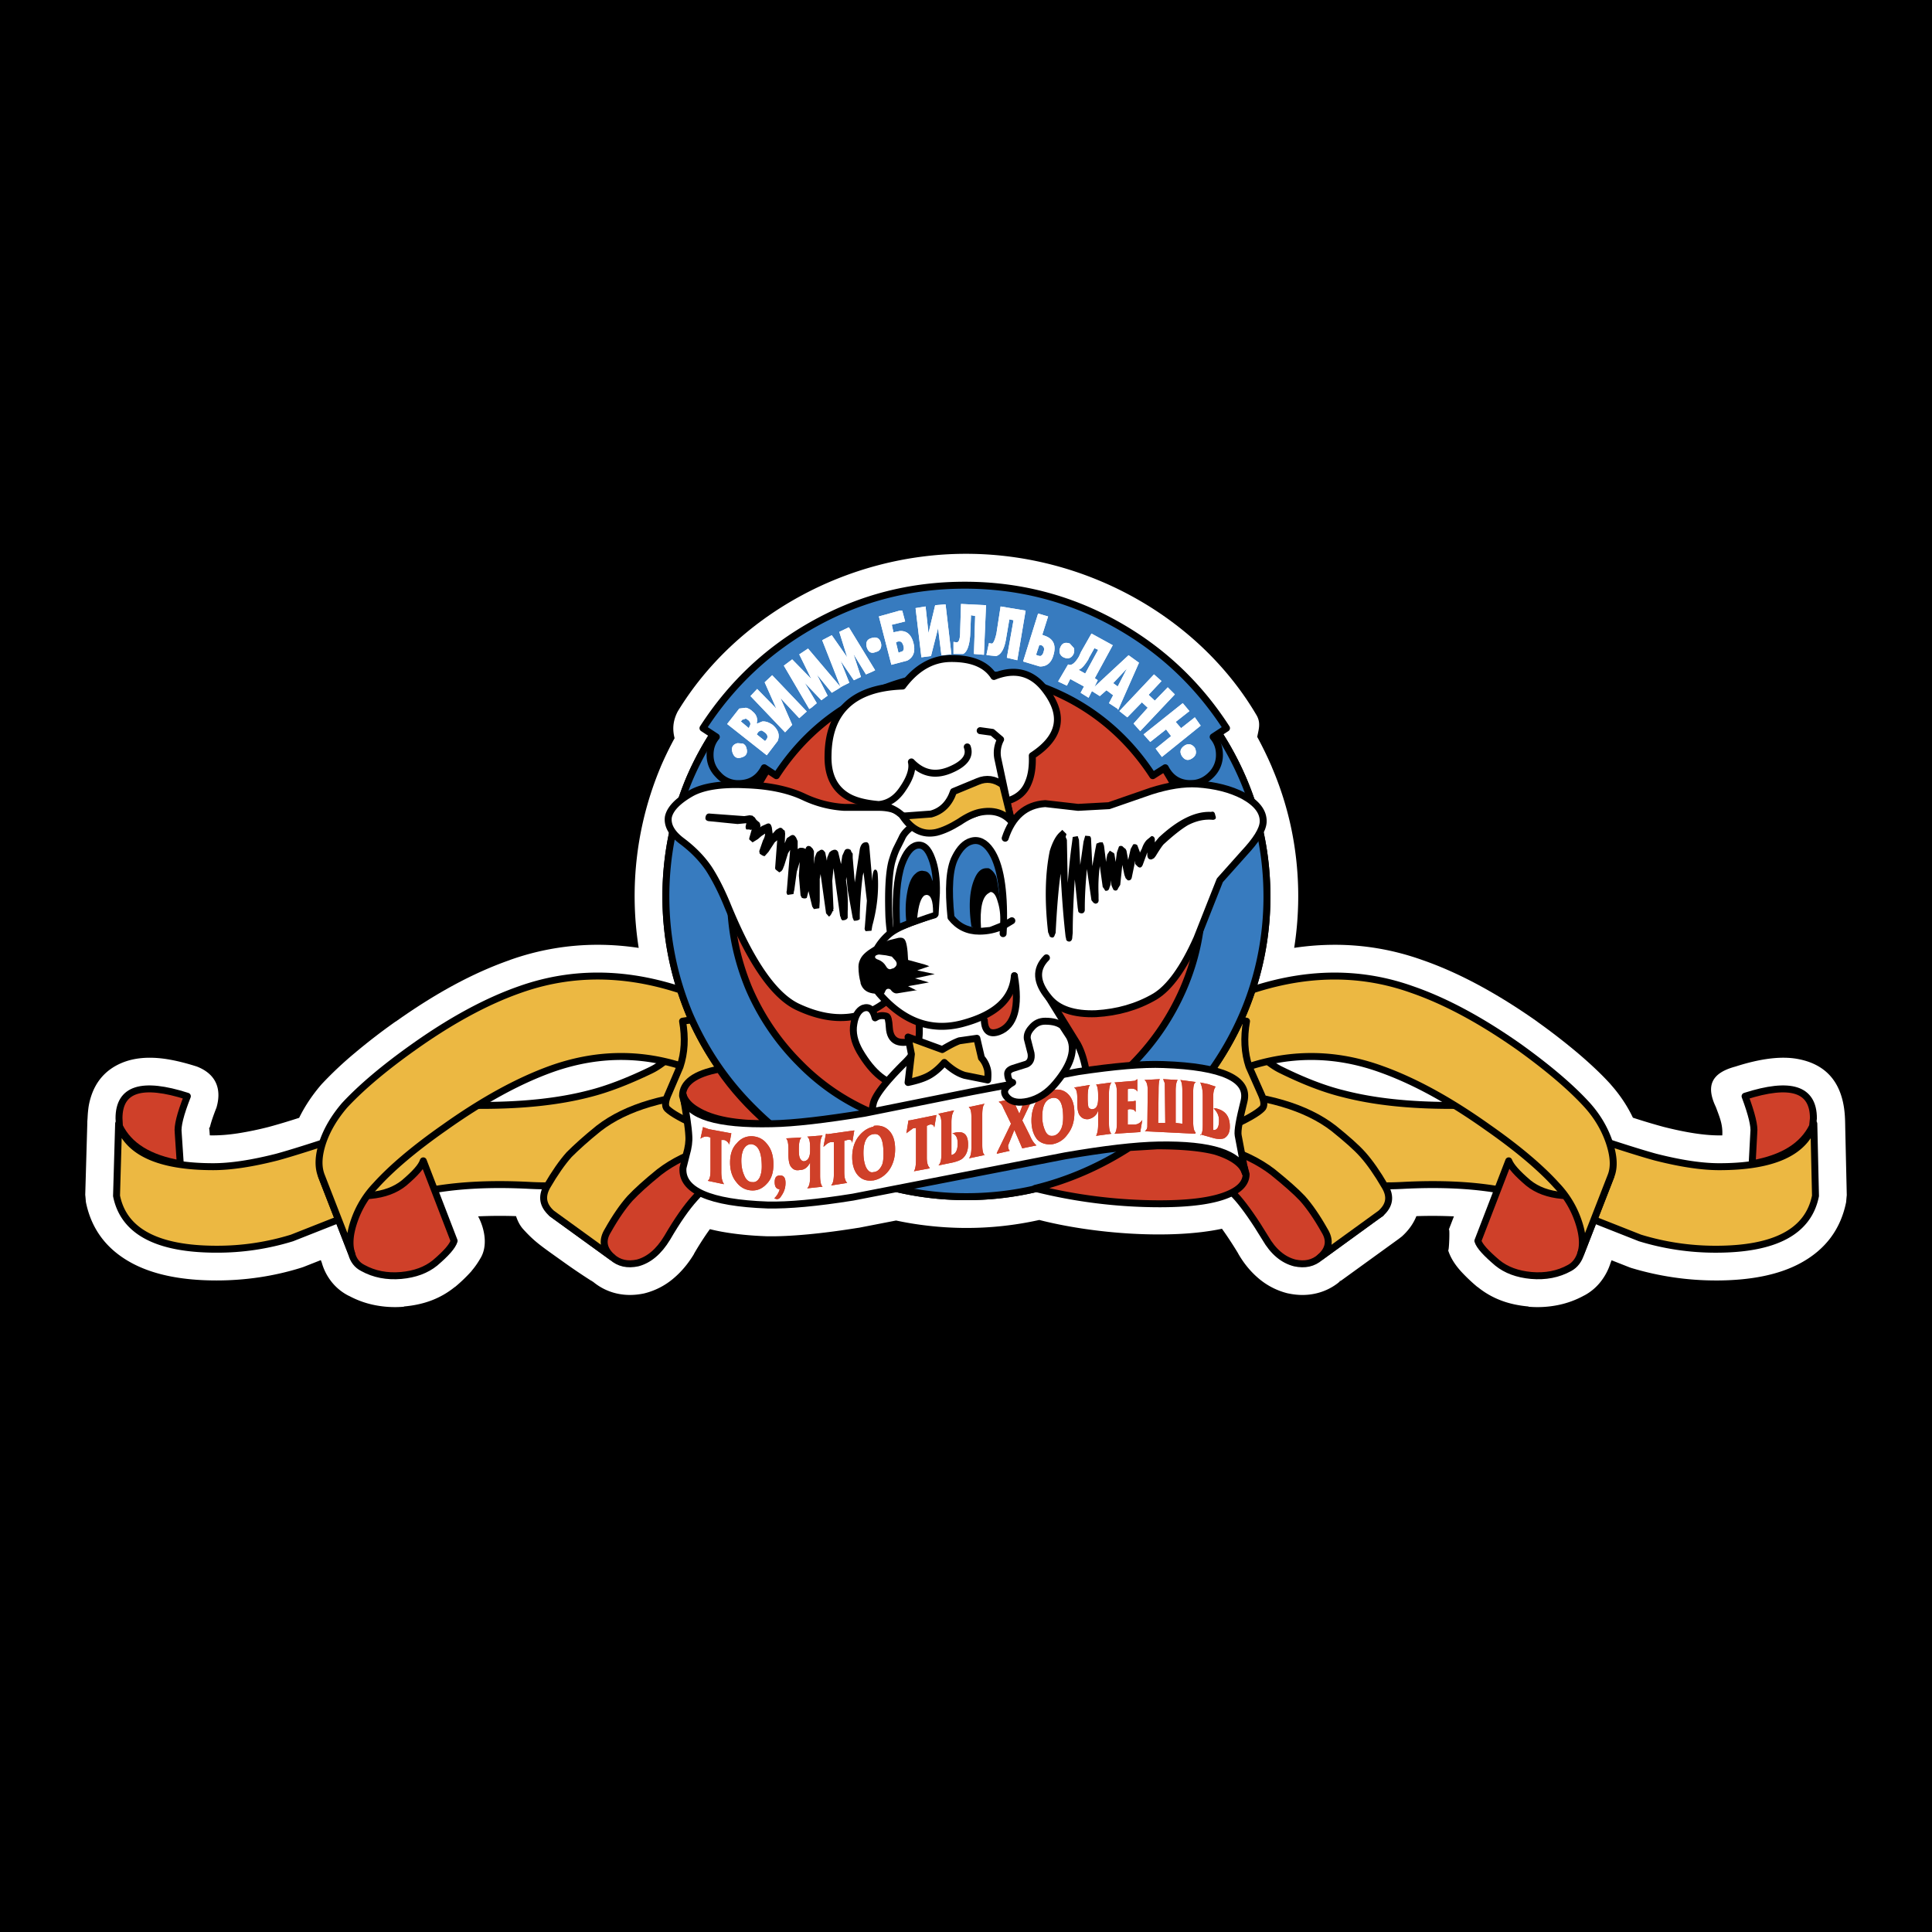 <svg xmlns="http://www.w3.org/2000/svg" width="2500" height="2500" viewBox="0 0 192.756 192.756"><path fill-rule="evenodd" clip-rule="evenodd" d="M0 0h192.756v192.756H0V0z"/><path d="M19.644 106.41c2.188.855 2.407 2.574 1.95 4.105-.305.773-.512 1.381-.626 1.832-.061.24-.117.162-.106.24 0-.004.017-.104.069.688.941.021 1.88-.062 2.81-.203a32.779 32.779 0 0 0 3.078-.639 57.033 57.033 0 0 0 1.808-.523c.335-.102.742-.23 1.22-.383.178-.367.375-.729.589-1.086a16.177 16.177 0 0 1 1.659-2.276 36.945 36.945 0 0 1 3.26-3.072 61.155 61.155 0 0 1 4.119-3.176l.005.008c1.984-1.41 3.911-2.621 5.781-3.635 1.894-1.023 3.756-1.857 5.587-2.499l-.001-.004a26.063 26.063 0 0 1 8.859-1.526c1.328.004 2.667.108 4.018.311a33.254 33.254 0 0 1 2.168-18.002l.012-.037c.426-.99.893-1.952 1.402-2.886-.205-.809-.208-1.656.307-2.656 5.772-9.505 16.88-15.738 28.768-15.738 12.044 0 23.288 6.396 28.993 16.115.453.788.184 1.458.062 2.153a37.024 37.024 0 0 1 1.463 3.013v.012a32.396 32.396 0 0 1 1.973 6.307 33.15 33.15 0 0 1 .25 11.715 27.329 27.329 0 0 1 3.979-.306c3.014-.008 5.953.5 8.826 1.526 1.818.631 3.688 1.465 5.615 2.502 1.891 1.018 3.826 2.227 5.816 3.627l.023.023a63.262 63.262 0 0 1 4.131 3.207c1.285 1.098 2.35 2.113 3.189 3.043l.014.023a14.361 14.361 0 0 1 1.637 2.238c.205.35.395.703.564 1.062a64.325 64.325 0 0 0 3.066.918c1.113.281 2.141.496 3.078.639.9.137 1.725.209 2.467.209h.014c.096 0 .195 0 .293-.002.061-1.062-.242-1.76-.639-2.824-1.029-2.152-.422-3.41 1.961-4.045 2.506-.805 4.58-1.059 6.219-.752 2.477.463 3.982 1.906 4.508 4.342.195.908.207 1.736.217 2.5l.008.367.146 6.383c0-.002 0-.002 0 0-.008.033-.062.639-.061.67-.545 2.723-2.068 4.764-4.588 6.119-2.121 1.141-4.92 1.715-8.41 1.715a29.193 29.193 0 0 1-8.471-1.257 8.136 8.136 0 0 1-.23-.086l-1.705-.672-.107.277a5.84 5.84 0 0 1-.941 1.809 5.182 5.182 0 0 1-1.668 1.422l-.002-.004a9.146 9.146 0 0 1-2.674.975c-.963.189-1.93.24-2.893.156l-.012-.025c-.979-.088-1.867-.279-2.662-.574a8.396 8.396 0 0 1-2.387-1.355l-.061-.035a17.14 17.14 0 0 1-1.629-1.551c-.625-.695-1.053-1.389-1.277-2.115.012.039.023.031.037-.012l-.037.012.037-.012c.068-.256.123-1.748.072-2.01l-.037-.014.512-1.324a47.608 47.608 0 0 0-3.746-.022c-.301.756-.789 1.432-1.459 2.037 0 0 0-.002 0 0-.006.002-.262.201-.268.207l-5.914 4.281a5.625 5.625 0 0 1-2.434 1.199c-.869.193-1.758.184-2.682-.008.002 0-.117-.023-.121-.025a7.113 7.113 0 0 1-2.879-1.492c-.779-.66-1.457-1.482-2.023-2.465l.006-.002a38.481 38.481 0 0 0-1.312-2.033c-.109-.156-.213-.305-.312-.441-5.117 1.088-12.799.512-18.227-.877a33.285 33.285 0 0 1-7.268.796c-1.284 0-2.577-.076-3.877-.227a32.705 32.705 0 0 1-3.142-.514l-3.707.721-.098.012c-1.837.295-3.5.51-4.992.648-1.629.15-2.986.213-4.082.189h-.048c-1.636-.059-3.121-.209-4.451-.451a17.694 17.694 0 0 1-1.196-.258c-.091.123-.183.252-.275.385a30.9 30.9 0 0 0-1.298 2.051l-.024.061c-.58.957-1.255 1.76-2.019 2.404a7.1 7.1 0 0 1-2.822 1.48l-.146.037c-.923.191-1.812.201-2.681.008a5.599 5.599 0 0 1-2.317-1.115 61.734 61.734 0 0 1-2.864-1.92c-2.388-1.709-2.979-2.07-4.162-3.365-.36-.395-.577-.854-.734-1.324a47.8 47.8 0 0 0-3.785.022c.324.59.62 1.434.662 2.297.031.631-.073 1.273-.399 1.836-.244.42-.525.861-.906 1.299l.007.006a15.576 15.576 0 0 1-1.644 1.588c-.004.002-.062.037-.061.035a8.41 8.41 0 0 1-2.387 1.355c-.796.295-1.684.486-2.663.574l-.012.025a10.3 10.3 0 0 1-2.891-.156 9.124 9.124 0 0 1-2.589-.928l-.002.006a5.124 5.124 0 0 1-1.786-1.471 5.4 5.4 0 0 1-.925-1.852l-.097-.248-1.74.686c.004 0-.224.074-.219.074a27.753 27.753 0 0 1-4.149.951 29.065 29.065 0 0 1-4.292.318c-3.473 0-6.277-.574-8.412-1.711-2.54-1.355-4.082-3.398-4.627-6.123 0 .002 0 .002 0 0a20.7 20.7 0 0 0-.061-.693h-.003l.208-7.195v-.146c.023-.297.024-.318.025-.346.012-.238.023-.477.073-.896.048-.41.139-.82.271-1.232.503-1.568 1.501-2.68 2.992-3.33 1.154-.502 2.529-.66 4.125-.471 1.002.121 2.15.388 3.446.802z" fill="#fff"/><path d="M58.991 127.795l.083.041v-.041h-.083zm74.691 0l-.041.041.084.041v-.041l.041-.041h-.084zm-74.608.041l.042.041v-.041h-.042zm.042.041l.042.043v-.043h-.042zm74.484 0l.041.043v-.043h-.041zm-.043.043l.043.041v-.041h-.043z" fill-rule="evenodd" clip-rule="evenodd"/><path d="M70.428 112.988c-5.323 3.869-11.146 5.615-17.508 5.283-3.909-.209-7.402-.043-10.521.582-2.163.416-4.533 1.164-7.153 2.244l-6.113 2.414a25.198 25.198 0 0 1-7.527 1.123c-5.947 0-9.274-1.789-9.98-5.324l.208-7.195c.915 2.869 4.076 4.285 9.44 4.285 1.788 0 3.909-.334 6.363-.957 1.373-.375 3.618-1.082 6.737-2.121 3.036-.998 5.323-1.705 6.903-2.08 2.537-.623 4.783-.955 6.737-.955 4.159 0 7.735-.375 10.771-1.166 1.83-.457 3.868-1.248 6.113-2.328 1.83-.873 3.702-2.953 5.614-6.156l-.084 12.351z" fill-rule="evenodd" clip-rule="evenodd" fill="#ecb842"/><path d="M70.428 112.988c-5.323 3.869-11.146 5.615-17.508 5.283-3.909-.209-7.402-.043-10.521.582-2.163.416-4.533 1.164-7.153 2.244l-6.113 2.414a25.198 25.198 0 0 1-7.527 1.123c-5.947 0-9.274-1.789-9.98-5.324l.208-7.195c.915 2.869 4.076 4.285 9.44 4.285 1.788 0 3.909-.334 6.363-.957 1.373-.375 3.618-1.082 6.737-2.121 3.036-.998 5.323-1.705 6.903-2.08 2.537-.623 4.783-.955 6.737-.955 4.159 0 7.735-.375 10.771-1.166 1.83-.457 3.868-1.248 6.113-2.328 1.83-.873 3.702-2.953 5.614-6.156l-.084 12.351z" fill="none" stroke="#000" stroke-width=".693" stroke-linecap="round" stroke-linejoin="round" stroke-miterlimit="2.613"/><path d="M17.986 116.109l-.208-3.121c-.083-.623.208-1.828.915-3.617-4.533-1.455-6.82-.748-6.82 2.205l.042.789c.956 1.955 2.952 3.203 6.071 3.744z" fill-rule="evenodd" clip-rule="evenodd" fill="#cf4029"/><path d="M17.986 116.109l-.208-3.121c-.083-.623.208-1.828.915-3.617-4.533-1.455-6.82-.748-6.82 2.205l.042.789c.956 1.955 2.952 3.203 6.071 3.744z" fill="none" stroke="#000" stroke-width=".693" stroke-linecap="round" stroke-linejoin="round" stroke-miterlimit="2.613"/><path d="M158.428 113.322c-3.037-.998-5.324-1.705-6.945-2.08-2.537-.623-4.783-.955-6.738-.955-4.117 0-7.693-.375-10.729-1.166-1.873-.457-3.91-1.248-6.113-2.328-1.873-.873-3.744-2.953-5.615-6.156l.082 12.352c5.324 3.869 11.146 5.615 17.51 5.283 3.91-.209 7.402-.043 10.48.582 2.203.416 4.574 1.164 7.152 2.244l6.113 2.414a25.673 25.673 0 0 0 7.568 1.123c5.947 0 9.232-1.789 9.939-5.324l-.166-7.195c-.914 2.869-4.076 4.285-9.441 4.285-1.787 0-3.908-.334-6.361-.957-1.373-.376-3.619-1.083-6.736-2.122z" fill-rule="evenodd" clip-rule="evenodd" fill="#ecb842"/><path d="M158.428 113.322c-3.037-.998-5.324-1.705-6.945-2.08-2.537-.623-4.783-.955-6.738-.955-4.117 0-7.693-.375-10.729-1.166-1.873-.457-3.91-1.248-6.113-2.328-1.873-.873-3.744-2.953-5.615-6.156l.082 12.352c5.324 3.869 11.146 5.615 17.51 5.283 3.91-.209 7.402-.043 10.48.582 2.203.416 4.574 1.164 7.152 2.244l6.113 2.414a25.673 25.673 0 0 0 7.568 1.123c5.947 0 9.232-1.789 9.939-5.324l-.166-7.195c-.914 2.869-4.076 4.285-9.441 4.285-1.787 0-3.908-.334-6.361-.957-1.373-.376-3.619-1.083-6.736-2.122z" fill="none" stroke="#000" stroke-width=".693" stroke-linecap="round" stroke-linejoin="round" stroke-miterlimit="2.613"/><path d="M174.812 116.109l.166-3.121c.084-.623-.207-1.828-.873-3.617 4.533-1.455 6.82-.748 6.82 2.205l-.084.789c-.956 1.955-2.952 3.203-6.029 3.744z" fill-rule="evenodd" clip-rule="evenodd" fill="#cf4029"/><path d="M174.812 116.109l.166-3.121c.084-.623-.207-1.828-.873-3.617 4.533-1.455 6.82-.748 6.82 2.205l-.084.789c-.956 1.955-2.952 3.203-6.029 3.744z" fill="none" stroke="#000" stroke-width=".693" stroke-linecap="round" stroke-linejoin="round" stroke-miterlimit="2.613"/><path d="M45.309 123.803c-.166.539-.79 1.246-1.913 2.203-.874.707-1.996 1.123-3.369 1.248-1.414.125-2.703-.125-3.826-.748-.582-.291-.957-.791-1.123-1.457l-2.995-7.693c.208.5.541.873 1.04 1.164 1.123.625 2.371.873 3.826.75 1.373-.125 2.496-.541 3.369-1.248 1.123-.957 1.747-1.664 1.913-2.205l3.078 7.986z" fill-rule="evenodd" clip-rule="evenodd" fill="#cf4029"/><path d="M45.309 123.803c-.166.539-.79 1.246-1.913 2.203-.874.707-1.996 1.123-3.369 1.248-1.414.125-2.703-.125-3.826-.748-.582-.291-.957-.791-1.123-1.457l-2.995-7.693c.208.5.541.873 1.04 1.164 1.123.625 2.371.873 3.826.75 1.373-.125 2.496-.541 3.369-1.248 1.123-.957 1.747-1.664 1.913-2.205l3.078 7.986z" fill="none" stroke="#000" stroke-width=".693" stroke-linecap="round" stroke-linejoin="round" stroke-miterlimit="2.613"/><path d="M70.428 99.723c-6.529-2.744-12.684-3.077-18.548-.998-3.327 1.164-6.862 3.078-10.605 5.738-2.994 2.123-5.282 4.076-6.903 5.824-.957 1.121-1.705 2.328-2.163 3.658-.458 1.373-.499 2.496-.125 3.41l2.995 7.693c-.291-.914-.167-2.037.291-3.326a9.579 9.579 0 0 1 2.121-3.451c1.539-1.705 3.826-3.66 6.861-5.781 3.743-2.662 7.278-4.617 10.605-5.822 4.991-1.789 9.898-1.664 14.68.291l.791-7.236z" fill-rule="evenodd" clip-rule="evenodd" fill="#ecb842"/><path d="M70.428 99.723c-6.529-2.744-12.684-3.077-18.548-.998-3.327 1.164-6.862 3.078-10.605 5.738-2.994 2.123-5.282 4.076-6.903 5.824-.957 1.121-1.705 2.328-2.163 3.658-.458 1.373-.499 2.496-.125 3.41l2.995 7.693c-.291-.914-.167-2.037.291-3.326a9.579 9.579 0 0 1 2.121-3.451c1.539-1.705 3.826-3.66 6.861-5.781 3.743-2.662 7.278-4.617 10.605-5.822 4.991-1.789 9.898-1.664 14.68.291l.791-7.236z" fill="none" stroke="#000" stroke-width=".693" stroke-linecap="round" stroke-linejoin="round" stroke-miterlimit="2.613"/><path d="M152.479 118.021c-1.121-.957-1.746-1.664-1.953-2.205l-3.078 7.986c.166.539.832 1.246 1.955 2.203.873.707 1.996 1.123 3.369 1.248 1.414.125 2.703-.125 3.824-.748.541-.291.916-.791 1.123-1.457l2.996-7.693c-.209.5-.584.873-1.041 1.164-1.123.625-2.412.873-3.826.75-1.371-.124-2.494-.54-3.369-1.248z" fill-rule="evenodd" clip-rule="evenodd" fill="#cf4029"/><path d="M152.479 118.021c-1.121-.957-1.746-1.664-1.953-2.205l-3.078 7.986c.166.539.832 1.246 1.955 2.203.873.707 1.996 1.123 3.369 1.248 1.414.125 2.703-.125 3.824-.748.541-.291.916-.791 1.123-1.457l2.996-7.693c-.209.5-.584.873-1.041 1.164-1.123.625-2.412.873-3.826.75-1.371-.124-2.494-.54-3.369-1.248z" fill="none" stroke="#000" stroke-width=".693" stroke-linecap="round" stroke-linejoin="round" stroke-miterlimit="2.613"/><path d="M157.719 125.049c.291-.914.168-2.037-.291-3.326a9.565 9.565 0 0 0-2.121-3.451c-1.537-1.705-3.824-3.66-6.861-5.781-3.742-2.662-7.277-4.617-10.646-5.822-4.947-1.789-9.855-1.664-14.68.291l-.75-7.236c6.531-2.744 12.686-3.077 18.508-.998 3.367 1.164 6.904 3.078 10.688 5.738 2.953 2.123 5.24 4.076 6.82 5.824.998 1.121 1.705 2.328 2.162 3.658.459 1.373.541 2.496.168 3.41l-2.997 7.693z" fill-rule="evenodd" clip-rule="evenodd" fill="#ecb842"/><path d="M157.719 125.049c.291-.914.168-2.037-.291-3.326a9.565 9.565 0 0 0-2.121-3.451c-1.537-1.705-3.824-3.66-6.861-5.781-3.742-2.662-7.277-4.617-10.646-5.822-4.947-1.789-9.855-1.664-14.68.291l-.75-7.236c6.531-2.744 12.686-3.077 18.508-.998 3.367 1.164 6.904 3.078 10.688 5.738 2.953 2.123 5.24 4.076 6.82 5.824.998 1.121 1.705 2.328 2.162 3.658.459 1.373.541 2.496.168 3.41l-2.997 7.693z" fill="none" stroke="#000" stroke-width=".693" stroke-linecap="round" stroke-linejoin="round" stroke-miterlimit="2.613"/><path d="M76.333 111.824l-6.155.209c-1.622.166-2.994.457-4.034.914-1.04.5-1.996 1.248-2.869 2.246-.791.873-1.706 2.162-2.787 3.951-.79 1.371-1.788 2.162-2.953 2.453-.79.209-1.456.125-2.038-.207l5.573 4.033c.707.623 1.538.791 2.536.582 1.124-.291 2.122-1.123 2.953-2.494 1.04-1.789 1.955-3.078 2.745-3.951.873-.998 1.83-1.746 2.869-2.205 1.04-.457 2.412-.789 4.075-.955l6.114-.209-6.029-4.367z" fill-rule="evenodd" clip-rule="evenodd" fill="#cf4029"/><path d="M76.333 111.824l-6.155.209c-1.622.166-2.994.457-4.034.914-1.04.5-1.996 1.248-2.869 2.246-.791.873-1.706 2.162-2.787 3.951-.79 1.371-1.788 2.162-2.953 2.453-.79.209-1.456.125-2.038-.207l5.573 4.033c.707.623 1.538.791 2.536.582 1.124-.291 2.122-1.123 2.953-2.494 1.04-1.789 1.955-3.078 2.745-3.951.873-.998 1.83-1.746 2.869-2.205 1.04-.457 2.412-.789 4.075-.955l6.114-.209-6.029-4.367m-20.835 9.567l-.457-.334" fill="none" stroke="#000" stroke-width=".693" stroke-linecap="round" stroke-linejoin="round" stroke-miterlimit="2.613"/><path d="M71.966 108.996c-5.406.25-9.482 1.457-12.227 3.578-1.289 1.039-2.246 1.912-2.953 2.619-.707.791-1.456 1.871-2.204 3.16-.583 1.039-.416 1.914.458 2.703l6.03 4.367c-.874-.789-1.04-1.664-.416-2.662.749-1.33 1.497-2.412 2.204-3.201.665-.707 1.622-1.58 2.911-2.621 2.745-2.121 6.82-3.326 12.227-3.576l-6.03-4.367z" fill-rule="evenodd" clip-rule="evenodd" fill="#ecb842"/><path d="M71.966 108.996c-5.406.25-9.482 1.457-12.227 3.578-1.289 1.039-2.246 1.912-2.953 2.619-.707.791-1.456 1.871-2.204 3.16-.583 1.039-.416 1.914.458 2.703l6.03 4.367c-.874-.789-1.04-1.664-.416-2.662.749-1.33 1.497-2.412 2.204-3.201.665-.707 1.622-1.58 2.911-2.621 2.745-2.121 6.82-3.326 12.227-3.576l-6.03-4.367z" fill="none" stroke="#000" stroke-width=".693" stroke-linecap="round" stroke-linejoin="round" stroke-miterlimit="2.613"/><path d="M137.26 121.391l-5.531 4.033c-.709.623-1.539.791-2.537.582-1.166-.291-2.164-1.123-2.953-2.494-1.082-1.789-1.996-3.078-2.746-3.951-.873-.998-1.871-1.746-2.91-2.205-1.039-.457-2.412-.789-4.033-.955l-6.156-.209 6.072-4.367 6.154.209c1.623.166 2.996.457 4.035.914 1.039.5 1.996 1.248 2.869 2.246.791.873 1.705 2.162 2.744 3.951.832 1.371 1.83 2.162 2.953 2.453.791.209 1.455.125 2.039-.207z" fill-rule="evenodd" clip-rule="evenodd" fill="#cf4029"/><path d="M137.26 121.391l-5.531 4.033c-.709.623-1.539.791-2.537.582-1.166-.291-2.164-1.123-2.953-2.494-1.082-1.789-1.996-3.078-2.746-3.951-.873-.998-1.871-1.746-2.91-2.205-1.039-.457-2.412-.789-4.033-.955l-6.156-.209 6.072-4.367 6.154.209c1.623.166 2.996.457 4.035.914 1.039.5 1.996 1.248 2.869 2.246.791.873 1.705 2.162 2.744 3.951.832 1.371 1.83 2.162 2.953 2.453.791.209 1.455.125 2.039-.207l.498-.334" fill="none" stroke="#000" stroke-width=".693" stroke-linecap="round" stroke-linejoin="round" stroke-miterlimit="2.613"/><path d="M114.76 113.363l6.072-4.367c5.406.25 9.482 1.457 12.227 3.578 1.289 1.039 2.287 1.912 2.91 2.619.707.791 1.457 1.871 2.205 3.16.623 1.039.457 1.914-.416 2.703l-6.029 4.367c.873-.789 1.039-1.664.414-2.662-.748-1.33-1.496-2.412-2.203-3.201-.666-.707-1.664-1.58-2.953-2.621-2.745-2.121-6.821-3.326-12.227-3.576z" fill-rule="evenodd" clip-rule="evenodd" fill="#ecb842"/><path d="M114.76 113.363l6.072-4.367c5.406.25 9.482 1.457 12.227 3.578 1.289 1.039 2.287 1.912 2.91 2.619.707.791 1.457 1.871 2.205 3.16.623 1.039.457 1.914-.416 2.703l-6.029 4.367c.873-.789 1.039-1.664.414-2.662-.748-1.33-1.496-2.412-2.203-3.201-.666-.707-1.664-1.58-2.953-2.621-2.745-2.121-6.821-3.326-12.227-3.576z" fill="none" stroke="#000" stroke-width=".693" stroke-linecap="round" stroke-linejoin="round" stroke-miterlimit="2.613"/><path d="M68.099 101.885c.292 1.664.208 3.162-.25 4.533l-1.123 2.621c-.375.789-.416 1.33-.167 1.58.458.457 1.58 1.08 3.285 1.83 3.078.664 5.323.955 6.737.873 1.456-.125 2.163-.957 2.163-2.453l-7.112-9.523-3.533.539z" fill-rule="evenodd" clip-rule="evenodd" fill="#ecb842"/><path d="M68.099 101.885c.292 1.664.208 3.162-.25 4.533l-1.123 2.621c-.375.789-.416 1.33-.167 1.58.458.457 1.58 1.08 3.285 1.83 3.078.664 5.323.955 6.737.873 1.456-.125 2.163-.957 2.163-2.453l-7.112-9.523-3.533.539z" fill="none" stroke="#000" stroke-width=".693" stroke-linecap="round" stroke-linejoin="round" stroke-miterlimit="2.613"/><path d="M124.367 101.885c-.293 1.664-.209 3.162.248 4.533l1.164 2.621c.375.789.418 1.33.127 1.58-.459.457-1.539 1.08-3.244 1.83-3.119.664-5.365.955-6.779.873-1.414-.125-2.121-.957-2.121-2.453l7.111-9.523 3.494.539z" fill-rule="evenodd" clip-rule="evenodd" fill="#ecb842"/><path d="M124.367 101.885c-.293 1.664-.209 3.162.248 4.533l1.164 2.621c.375.789.418 1.33.127 1.58-.459.457-1.539 1.08-3.244 1.83-3.119.664-5.365.955-6.779.873-1.414-.125-2.121-.957-2.121-2.453l7.111-9.523 3.494.539z" fill="none" stroke="#000" stroke-width=".693" stroke-linecap="round" stroke-linejoin="round" stroke-miterlimit="2.613"/><path d="M124.033 77.765c1.582 3.702 2.371 7.61 2.371 11.686 0 4.034-.789 7.944-2.371 11.686-1.537 3.576-3.66 6.736-6.404 9.482a29.84 29.84 0 0 1-9.564 6.445 29.995 29.995 0 0 1-11.645 2.328c-4.075 0-7.984-.789-11.686-2.328a30.12 30.12 0 0 1-9.523-6.445c-2.787-2.746-4.907-5.906-6.446-9.482-1.539-3.742-2.329-7.652-2.329-11.686 0-4.076.79-7.984 2.329-11.686a30.14 30.14 0 0 1 6.446-9.523 29.346 29.346 0 0 1 9.523-6.404c3.701-1.581 7.61-2.371 11.686-2.371 4.077 0 7.944.79 11.645 2.371 3.617 1.497 6.779 3.618 9.564 6.404a30.693 30.693 0 0 1 6.404 9.523z" fill-rule="evenodd" clip-rule="evenodd" fill="#cf4029"/><path d="M124.033 77.765c1.582 3.702 2.371 7.61 2.371 11.686 0 4.034-.789 7.944-2.371 11.686-1.537 3.576-3.66 6.736-6.404 9.482a29.84 29.84 0 0 1-9.564 6.445 29.995 29.995 0 0 1-11.645 2.328c-4.075 0-7.984-.789-11.686-2.328a30.12 30.12 0 0 1-9.523-6.445c-2.787-2.746-4.907-5.906-6.446-9.482-1.539-3.742-2.329-7.652-2.329-11.686 0-4.076.79-7.984 2.329-11.686a30.14 30.14 0 0 1 6.446-9.523 29.346 29.346 0 0 1 9.523-6.404c3.701-1.581 7.61-2.371 11.686-2.371 4.077 0 7.944.79 11.645 2.371 3.617 1.497 6.779 3.618 9.564 6.404a30.693 30.693 0 0 1 6.404 9.523z" fill="none" stroke="#000" stroke-width=".693" stroke-linecap="round" stroke-linejoin="round" stroke-miterlimit="2.613"/><path d="M96.419 59.466c-4.075 0-7.984.79-11.686 2.371-3.577 1.497-6.737 3.618-9.523 6.404a30.145 30.145 0 0 0-6.446 9.523 30.205 30.205 0 0 0-2.329 11.686c0 4.034.79 7.944 2.329 11.686 1.539 3.576 3.66 6.736 6.446 9.482a30.131 30.131 0 0 0 9.523 6.445 30.2 30.2 0 0 0 11.686 2.328c4.077 0 7.944-.789 11.645-2.328a29.84 29.84 0 0 0 9.564-6.445c2.744-2.746 4.867-5.906 6.404-9.482a29.767 29.767 0 0 0 2.371-11.686c0-4.076-.789-7.984-2.371-11.686a30.693 30.693 0 0 0-6.404-9.523c-2.785-2.786-5.947-4.907-9.564-6.404-3.701-1.581-7.568-2.371-11.645-2.371zm9.149 8.276c2.828 1.206 5.324 2.87 7.486 5.032a24.432 24.432 0 0 1 5.031 7.486c1.248 2.952 1.873 5.988 1.873 9.19s-.625 6.238-1.873 9.149c-1.205 2.787-2.869 5.281-5.031 7.486s-4.658 3.867-7.486 5.031a22.921 22.921 0 0 1-9.149 1.871c-3.202 0-6.238-.623-9.149-1.871a22.19 22.19 0 0 1-7.486-5.031 23.863 23.863 0 0 1-5.073-7.486c-1.206-2.911-1.83-5.947-1.83-9.149s.624-6.238 1.83-9.19a23.852 23.852 0 0 1 5.073-7.486c2.163-2.163 4.658-3.826 7.486-5.032a22.933 22.933 0 0 1 9.149-1.872c3.204.001 6.239.625 9.149 1.872z" fill-rule="evenodd" clip-rule="evenodd" fill="#377bbf"/><path d="M96.419 59.466c-4.075 0-7.984.79-11.686 2.371-3.577 1.497-6.737 3.618-9.523 6.404a30.145 30.145 0 0 0-6.446 9.523 30.205 30.205 0 0 0-2.329 11.686c0 4.034.79 7.944 2.329 11.686 1.539 3.576 3.66 6.736 6.446 9.482a30.131 30.131 0 0 0 9.523 6.445 30.2 30.2 0 0 0 11.686 2.328c4.077 0 7.944-.789 11.645-2.328a29.84 29.84 0 0 0 9.564-6.445c2.744-2.746 4.867-5.906 6.404-9.482a29.767 29.767 0 0 0 2.371-11.686c0-4.076-.789-7.984-2.371-11.686a30.693 30.693 0 0 0-6.404-9.523c-2.785-2.786-5.947-4.907-9.564-6.404-3.701-1.581-7.568-2.371-11.645-2.371m9.149 8.276c2.828 1.206 5.324 2.87 7.486 5.032a24.432 24.432 0 0 1 5.031 7.486c1.248 2.952 1.873 5.988 1.873 9.19s-.625 6.238-1.873 9.149c-1.205 2.787-2.869 5.281-5.031 7.486s-4.658 3.867-7.486 5.031a22.921 22.921 0 0 1-9.149 1.871c-3.202 0-6.238-.623-9.149-1.871a22.19 22.19 0 0 1-7.486-5.031 23.863 23.863 0 0 1-5.073-7.486c-1.206-2.911-1.83-5.947-1.83-9.149s.624-6.238 1.83-9.19a23.852 23.852 0 0 1 5.073-7.486c2.163-2.163 4.658-3.826 7.486-5.032a22.933 22.933 0 0 1 9.149-1.872c3.204.001 6.239.625 9.149 1.872z" fill="none" stroke="#000" stroke-width=".693" stroke-linecap="round" stroke-linejoin="round" stroke-miterlimit="2.613"/><path d="M122.369 72.649c-2.869-4.45-6.611-7.943-11.229-10.48-4.615-2.537-9.605-3.784-14.887-3.784-5.323 0-10.272 1.247-14.888 3.784s-8.359 6.03-11.229 10.48l1.331.874c-.416.499-.624 1.081-.624 1.788 0 .79.292 1.456.832 1.997a2.618 2.618 0 0 0 1.996.873c1.206 0 2.038-.541 2.578-1.581l1.207.791c2.08-3.203 4.783-5.739 8.109-7.527 3.327-1.789 6.904-2.704 10.688-2.704 3.786 0 7.362.915 10.688 2.704 3.285 1.788 5.988 4.325 8.068 7.527l1.248-.791c.539 1.04 1.371 1.581 2.535 1.581.791 0 1.457-.292 2.039-.873a2.733 2.733 0 0 0 .832-1.997c0-.707-.209-1.289-.625-1.788l1.331-.874z" fill-rule="evenodd" clip-rule="evenodd" fill="#377bbf"/><path d="M122.369 72.649c-2.869-4.45-6.611-7.943-11.229-10.48-4.615-2.537-9.605-3.784-14.887-3.784-5.323 0-10.272 1.247-14.888 3.784s-8.359 6.03-11.229 10.48l1.331.874c-.416.499-.624 1.081-.624 1.788 0 .79.292 1.456.832 1.997a2.618 2.618 0 0 0 1.996.873c1.206 0 2.038-.541 2.578-1.581l1.207.791c2.08-3.203 4.783-5.739 8.109-7.527 3.327-1.789 6.904-2.704 10.688-2.704 3.786 0 7.362.915 10.688 2.704 3.285 1.788 5.988 4.325 8.068 7.527l1.248-.791c.539 1.04 1.371 1.581 2.535 1.581.791 0 1.457-.292 2.039-.873a2.733 2.733 0 0 0 .832-1.997c0-.707-.209-1.289-.625-1.788l1.331-.874z" fill="none" stroke="#000" stroke-width=".693" stroke-linecap="round" stroke-linejoin="round" stroke-miterlimit="2.613"/><path d="M74.669 71.859c.208.208.25.374.125.582l-.083.208-.791-.666.125-.166.374-.125.25.167zm-.249-1.247l-.666.083-1.206 1.539 3.951 3.119 1.081-1.414c.25-.583.083-1.123-.499-1.622-.374-.25-.707-.374-1.04-.333l-.5.208-.041-.041c.125-.458-.042-.874-.416-1.165a1.345 1.345 0 0 0-.664-.374zm1.872 2.453c.291.208.333.458.208.666l-.167.208-.832-.666.125-.208c.125-.125.25-.208.416-.167l.25.167zM79.036 72.317l-1.164-2.662 1.871 1.996.749-.665-3.452-3.618-.748.707 1.164 2.62-1.914-1.955-.665.707 3.453 3.618.706-.748zM78.205 66.412l2.536 4.324.208-.124.541-.458-1.206-2.037 1.663 1.746.624-.457-1.081-2.121 1.497 1.83.624-.375.249-.166v-.041l-3.243-3.826-.874.582 1.206 2.453-1.913-1.954-.831.624z" fill-rule="evenodd" clip-rule="evenodd" fill="#fff"/><path fill-rule="evenodd" clip-rule="evenodd" fill="#fff" d="M84.526 65.58l-1.539-2.205-.956.5 1.829 4.658v.041l.208-.125.666-.332-.874-2.205 1.331 1.955.707-.332-.748-2.288 1.247 2.038.582-.25.333-.166-2.62-4.284-.957.458.791 2.537zM90.307 62.003l-.292-1.082h-.249l-2.08.582 1.248 4.825 1.58-.417c.624-.333.832-.915.624-1.747-.208-.832-.665-1.248-1.372-1.206l-.624.125-.167-.749 1.332-.331zm-.541 3.078l-.125.042-.25-1.04L89.6 64h.167c.166 0 .291.166.374.457.083.333 0 .541-.291.583l-.084.041zM93.301 60.381l-.666 2.786-.291-2.661-.998.166.582 4.908.957-.125.707-2.787.333 2.704.998-.083-.583-4.991-1.039.083zM95.879 60.256l-.083 2.703c0 .791-.125 1.165-.375 1.123l-.291-.042v1.206h.957c.374-.166.624-.79.707-1.83l.083-2.038.417.083-.125 3.784.998.083.209-4.949-2.497-.123zM99.414 63.209c-.166.707-.332 1.039-.498.998l-.25-.042-.25 1.165.125.042.832.083c.498-.125.832-.708.998-1.705l.332-1.955.416.083-.666 3.743 1.041.25.832-4.949-2.496-.416-.416 2.703zM104.197 63.417l-.209-.083.582-1.83-.998-.291-1.496 4.782 1.662.499h.043c.666 0 1.123-.375 1.33-1.165.291-.997-.041-1.621-.914-1.912zm-.625 1.997l-.207-.083.332-.998.084.042h.125c.248.125.332.333.207.666-.041.208-.166.375-.332.416l-.209-.043zM112.598 65.372l-3.41 3.161.332-.666-.291-.208 1.789-3.285-2.121-1.164-1.041 1.83-.207.458c-.416.707-.791.957-1.082.79l-.998 1.705.875.416.332-.666 1.373.749-.334.624.791.499.332-.666.791.499.664-.583.666.5-.416.79.832.541.084.125 2.078-4.7-1.039-.749zm-1.539 2.786l1.373-1.456-.916 1.788-.457-.332zm-1.871-3.493l.375.166-1.291 2.371-.664-.375c.291-.083.623-.457.998-1.081v-.042l.582-1.039zM112.473 71.568l1.455-1.497.582.541-1.414 1.58.666.749 3.451-3.66-.707-.707-1.289 1.331-.623-.582 1.289-1.373-.748-.665-3.453 3.66.791.623zM118.004 70.154l-3.91 3.119.666.749 1.58-1.248.5.665-1.539 1.249.623.831 3.867-3.119-.582-.832-1.371 1.081-.541-.623 1.371-1.081-.664-.791zM118.961 75.644c.373-.25.457-.583.248-1.04-.291-.375-.664-.457-1.039-.208-.416.292-.498.624-.25 1.04.293.416.625.499 1.041.208zM86.48 64.582c-.125-.458 0-.79.458-.915.499-.166.832 0 .957.499a.82.82 0 0 1-.042.541c-.125.208-.25.291-.458.333-.457.207-.748.041-.915-.458zM73.089 75.103c-.166-.499 0-.832.499-.956l.541.041c.208.125.291.25.333.416.167.499 0 .832-.457.957-.459.166-.75 0-.916-.458zM105.777 64.624c.166-.458.498-.583.957-.416l.414.458a.92.92 0 0 1-.041.582c-.207.416-.541.541-.998.333a.748.748 0 0 1-.375-.416.828.828 0 0 1 .043-.541zM74.669 71.859c.208.208.25.374.125.582l-.083.208-.791-.666.125-.166.374-.125.25.167zm-.249-1.247l-.666.083-1.206 1.539 3.951 3.119 1.081-1.414c.25-.583.083-1.123-.499-1.622-.374-.25-.707-.374-1.04-.333l-.5.208-.041-.041c.125-.458-.042-.874-.416-1.165a1.345 1.345 0 0 0-.664-.374zm1.872 2.453c.291.208.333.458.208.666l-.167.208-.832-.666.125-.208c.125-.125.25-.208.416-.167l.25.167zM79.036 72.317l-1.164-2.662 1.871 1.996.749-.665-3.452-3.618-.748.707 1.164 2.62-1.914-1.955-.665.707 3.453 3.618.706-.748z"/><path fill-rule="evenodd" clip-rule="evenodd" fill="#fff" d="M78.205 66.412l2.536 4.324.208-.124.541-.458-1.206-2.037 1.663 1.746.624-.457-1.081-2.121 1.497 1.83.624-.375.249-.166v-.041l-3.243-3.826-.874.582 1.206 2.453-1.913-1.954-.831.624z"/><path fill-rule="evenodd" clip-rule="evenodd" fill="#fff" d="M84.526 65.58l-1.539-2.205-.956.5 1.829 4.658v.041l.208-.125.666-.332-.874-2.205 1.331 1.955.707-.332-.748-2.288 1.247 2.038.582-.25.333-.166-2.62-4.284-.957.458.791 2.537zM90.307 62.003l-.292-1.082h-.249l-2.08.582 1.248 4.825 1.58-.417c.624-.333.832-.915.624-1.747-.208-.832-.665-1.248-1.372-1.206l-.624.125-.167-.749 1.332-.331zm-.541 3.078l-.125.042-.25-1.04L89.6 64h.167c.166 0 .291.166.374.457.083.333 0 .541-.291.583l-.084.041zM93.301 60.381l-.666 2.786-.291-2.661-.998.166.582 4.908.957-.125.707-2.787.333 2.704.998-.083-.583-4.991-1.039.083zM95.879 60.256l-.083 2.703c0 .791-.125 1.165-.375 1.123l-.291-.042v1.206h.957c.374-.166.624-.79.707-1.83l.083-2.038.417.083-.125 3.784.998.083.209-4.949-2.497-.123zM99.414 63.209c-.166.707-.332 1.039-.498.998l-.25-.042-.25 1.165.125.042.832.083c.498-.125.832-.708.998-1.705l.332-1.955.416.083-.666 3.743 1.041.25.832-4.949-2.496-.416-.416 2.703zM104.197 63.417l-.209-.083.582-1.83-.998-.291-1.496 4.782 1.662.499h.043c.666 0 1.123-.375 1.33-1.165.291-.997-.041-1.621-.914-1.912zm-.625 1.997l-.207-.083.332-.998.084.042h.125c.248.125.332.333.207.666-.041.208-.166.375-.332.416l-.209-.043zM112.598 65.372l-3.41 3.161.332-.666-.291-.208 1.789-3.285-2.121-1.164-1.041 1.83-.207.458c-.416.707-.791.957-1.082.79l-.998 1.705.875.416.332-.666 1.373.749-.334.624.791.499.332-.666.791.499.664-.583.666.5-.416.79.832.541.084.125 2.078-4.7-1.039-.749zm-1.539 2.786l1.373-1.456-.916 1.788-.457-.332zm-1.871-3.493l.375.166-1.291 2.371-.664-.375c.291-.083.623-.457.998-1.081v-.042l.582-1.039zM112.473 71.568l1.455-1.497.582.541-1.414 1.58.666.749 3.451-3.66-.707-.707-1.289 1.331-.623-.582 1.289-1.373-.748-.665-3.453 3.66.791.623zM118.004 70.154l-3.91 3.119.666.749 1.58-1.248.5.665-1.539 1.249.623.831 3.867-3.119-.582-.832-1.371 1.081-.541-.623 1.371-1.081-.664-.791zM118.961 75.644c.373-.25.457-.583.248-1.04-.291-.375-.664-.457-1.039-.208-.416.292-.498.624-.25 1.04.293.416.625.499 1.041.208zM86.48 64.582c-.125-.458 0-.79.458-.915.499-.166.832 0 .957.499a.82.82 0 0 1-.042.541c-.125.208-.25.291-.458.333-.457.207-.748.041-.915-.458zM73.089 75.103c-.166-.499 0-.832.499-.956l.541.041c.208.125.291.25.333.416.167.499 0 .832-.457.957-.459.166-.75 0-.916-.458zM105.777 64.624c.166-.458.498-.583.957-.416l.414.458a.92.92 0 0 1-.041.582c-.207.416-.541.541-.998.333a.748.748 0 0 1-.375-.416.828.828 0 0 1 .043-.541zM91.263 82.339c-.874-1.206-2.038-1.788-3.577-1.788h-3.452a10.923 10.923 0 0 1-4.034-1.04c-1.497-.707-3.41-1.123-5.739-1.206-2.495-.125-4.367.166-5.573.873-1.289.749-2.038 1.539-2.204 2.329-.125.832.333 1.664 1.414 2.454 1.04.79 1.913 1.664 2.62 2.703.541.832 1.165 1.996 1.789 3.493 2.37 5.822 4.741 9.274 7.194 10.356 3.535 1.621 6.612 1.289 9.149-.957 1.456-1.248 2.038-2.744 1.747-4.45l.666-12.767z"/><path d="M91.263 82.339c-.874-1.206-2.038-1.788-3.577-1.788h-3.452a10.923 10.923 0 0 1-4.034-1.04c-1.497-.707-3.41-1.123-5.739-1.206-2.495-.125-4.367.166-5.573.873-1.289.749-2.038 1.539-2.204 2.329-.125.832.333 1.664 1.414 2.454 1.04.79 1.913 1.664 2.62 2.703.541.832 1.165 1.996 1.789 3.493 2.37 5.822 4.741 9.274 7.194 10.356 3.535 1.621 6.612 1.289 9.149-.957 1.456-1.248 2.038-2.744 1.747-4.45" fill="none" stroke="#000" stroke-width=".693" stroke-linecap="round" stroke-linejoin="round" stroke-miterlimit="2.613"/><path d="M70.677 81.923l2.911.291.873-.083-.042.208a.488.488 0 0 0 .042.416h.25l.208.042.083-.042-.25.873v.125l.333.291.541-.333.333-.292.375-.25c0 .208-.083.458-.208.666l-.375 1.081.042.25c.208.167.374.25.499.25l.375-.416.624-.957.25-.208-.208 2.787.042.125.375.291.208-.125.125-.167.166-.416.375-1.206.208-.332-.333 4.075a.396.396 0 0 0 .083.416l.582-.083.042-.25.042-.166.25-1.83.291-.957-.083 1.373.166 1.955.125.25c.208.083.375.083.499 0l.167-.666.374 1.539.167.25.541-.083.042-.707v-2.204l.083-.5.541 3.868v.042l.291.332c.125-.042.25-.249.375-.541h.083l-.042-.167.042-.042-.125-2.828.125-1.248.665 4.824h.042c0 .125.042.25.167.375.291 0 .458-.083.541-.25v-.579c.042-1.04 0-2.08-.167-3.161l.042-.333.125 1.29.499 2.786.125.291c.292 0 .458-.042.583-.167v-.499a39.69 39.69 0 0 1 .291-3.826l.083-.333.333 2.828-.208 2.662c-.042.125 0 .25.083.375l.583-.042.083-.499c.458-1.664.666-3.369.541-5.157-.042-.374-.167-.499-.333-.415-.125.125-.208.499-.208 1.123l-.291-3.369c-.042-.416-.167-.582-.458-.499-.25.042-.416.291-.499.666l-.499 3.327-.208-2.453v-.417l-.125-.166-.083-.208-.167-.083c-.208-.042-.374 0-.457.208l-.208.458-.125.832-.208-.874-.083-.333c-.125-.208-.25-.25-.457-.208l-.208.083-.208.166-.208.499-.041.333-.167-.832-.042-.042c-.167-.25-.333-.291-.541-.125l-.208.125-.083.125-.166.416-.083.666v-1.29l-.125-.249-.208-.208c-.249-.125-.415-.042-.499.208v.042a.675.675 0 0 0-.375-.125h-.208l-.208.125v-.79l-.167-.375-.042-.042c-.125-.208-.292-.249-.5-.125l-.374.25-.208.499.042-.957-.042-.291-.166-.125c-.125-.167-.25-.208-.416-.125l-.291.167-.333.374-.083-.624-.042-.125c-.083-.25-.25-.333-.499-.208l-.463.208-.166.125.041-.125-.041-.208-.042-.125-.333-.291-.166-.25-.125-.083-.083-.083-.291-.042-.541.083-3.41-.25c-.249-.042-.416.083-.457.375-.041.209.083.334.291.375z" fill-rule="evenodd" clip-rule="evenodd"/><path d="M92.635 103.174c-1.414.75-2.454.998-3.16.707-.458-.207-.707-.664-.749-1.371-.042-.707-.125-1.082-.291-1.123-.458-.125-.832-.041-1.123.166-.208-.873-.624-1.164-1.206-.957-.458.209-.79.75-.915 1.539-.166.873.042 1.789.583 2.744 1.289 2.205 2.745 3.369 4.367 3.453.707.041 1.456-.625 2.246-1.996.748-1.289 1.081-2.08.956-2.455-.126-.373-.375-.582-.708-.707z" fill-rule="evenodd" clip-rule="evenodd" fill="#fff"/><path d="M92.635 103.174c-1.414.75-2.454.998-3.16.707-.458-.207-.707-.664-.749-1.371-.042-.707-.125-1.082-.291-1.123-.458-.125-.832-.041-1.123.166-.208-.873-.624-1.164-1.206-.957-.458.209-.79.75-.915 1.539-.166.873.042 1.789.583 2.744 1.289 2.205 2.745 3.369 4.367 3.453.707.041 1.456-.625 2.246-1.996.748-1.289 1.081-2.08.956-2.455-.126-.373-.375-.582-.708-.707z" fill="none" stroke="#000" stroke-width=".693" stroke-linecap="round" stroke-linejoin="round" stroke-miterlimit="2.613"/><path d="M95.463 80.717c-.998.167-1.996.499-3.036.957-1.331.583-2.162 1.248-2.454 1.955l-.541 1.082c-.208.457-.333.874-.458 1.289-.291 1.164-.374 2.994-.291 5.448a19.405 19.405 0 0 0 1.581 6.696l.956 2.121c.291.666.458 1.164.458 1.539.083 1.039.042 1.787-.083 2.246-.208.705-.707 1.414-1.456 2.119-1.788 1.789-2.787 3.078-2.994 3.869-.167.707-.292 1.58-.333 2.66l21.792-3.949c-.166-2.039-.541-3.576-1.123-4.617l-2.828-4.574c-.332-.541-.707-2.494-1.082-5.781l-.83-6.695-.791-3.494c-.375-1.123-.873-1.955-1.498-2.454-.623-.499-1.414-.749-2.328-.749l-2.661.332z" fill-rule="evenodd" clip-rule="evenodd" fill="#fff"/><path d="M95.463 80.717c-.998.167-1.996.499-3.036.957-1.331.583-2.162 1.248-2.454 1.955l-.541 1.082c-.208.457-.333.874-.458 1.289-.291 1.164-.374 2.994-.291 5.448a19.405 19.405 0 0 0 1.581 6.696l.956 2.121c.291.666.458 1.164.458 1.539.083 1.039.042 1.787-.083 2.246-.208.705-.707 1.414-1.456 2.119-1.788 1.789-2.787 3.078-2.994 3.869-.167.707-.292 1.58-.333 2.66l21.792-3.949c-.166-2.039-.541-3.576-1.123-4.617l-2.828-4.574c-.332-.541-.707-2.494-1.082-5.781l-.83-6.695-.791-3.494c-.375-1.123-.873-1.955-1.498-2.454-.623-.499-1.414-.749-2.328-.749l-2.661.332z" fill="none" stroke="#000" stroke-width=".693" stroke-linecap="round" stroke-linejoin="round" stroke-miterlimit="2.613"/><path d="M98.207 101.303c.084 1.123.418 1.623 1 1.498s.998-.334 1.205-.541c.375-.375.623-1.039.707-2.037.125-1.455.125-2.371 0-2.746-.375 1.332-.832 2.205-1.289 2.578l-1.623 1.248z" fill-rule="evenodd" clip-rule="evenodd" fill="#cf4029"/><path d="M82.613 75.394c.042-4.449 2.537-6.778 7.444-6.945 1.331-1.788 2.912-2.703 4.7-2.745 2.12-.042 3.619.541 4.408 1.788 2.039-.832 3.744-.416 5.033 1.206 2.078 2.62 1.662 4.824-1.207 6.695.041 1.082-.082 1.997-.416 2.745-.373.915-1.08 1.497-2.121 1.788-5.322 2.204-8.4 2.994-9.19 2.412l-1.622-1.289a4.583 4.583 0 0 0-2.08-.79c-1.373-.125-2.412-.416-3.119-.874-1.248-.789-1.872-2.119-1.83-3.991z" fill-rule="evenodd" clip-rule="evenodd" fill="#fff"/><path d="M82.613 75.394c.042-4.449 2.537-6.778 7.444-6.945 1.331-1.788 2.912-2.703 4.7-2.745 2.12-.042 3.619.541 4.408 1.788 2.039-.832 3.744-.416 5.033 1.206 2.078 2.62 1.662 4.824-1.207 6.695.041 1.082-.082 1.997-.416 2.745-.373.915-1.08 1.497-2.121 1.788-5.322 2.204-8.4 2.994-9.19 2.412l-1.622-1.289a4.583 4.583 0 0 0-2.08-.79c-1.373-.125-2.412-.416-3.119-.874-1.248-.789-1.872-2.119-1.83-3.991m3.659 4.741c1.622.416 2.87-.042 3.784-1.414.749-1.081 1.04-1.996.874-2.703 1.081 1.123 2.329 1.414 3.785.832 1.539-.624 2.121-1.414 1.788-2.329m1.29-1.622l1.205.167.832.707a2.88 2.88 0 0 0-.25 2.038l1.207 5.656" fill="none" stroke="#000" stroke-width=".693" stroke-linecap="round" stroke-linejoin="round" stroke-miterlimit="2.613"/><path d="M95.131 78.971c-.416 1.206-1.165 1.955-2.246 2.246l-2.828.208c.915 1.373 2.038 1.913 3.369 1.622.666-.167 1.414-.499 2.288-1.04.79-.541 1.455-.832 1.996-.957 1.373-.291 2.453.042 3.244.957l-.914-3.701c-.791-.583-1.623-.708-2.496-.333l-2.413.998z" fill-rule="evenodd" clip-rule="evenodd" fill="#ecb842"/><path d="M95.131 78.971c-.416 1.206-1.165 1.955-2.246 2.246l-2.828.208c.915 1.373 2.038 1.913 3.369 1.622.666-.167 1.414-.499 2.288-1.04.79-.541 1.455-.832 1.996-.957 1.373-.291 2.453.042 3.244.957l-.914-3.701c-.791-.583-1.623-.708-2.496-.333l-2.413.998m6.072 18.383c.539 3.117 0 4.988-1.539 5.572-.916.332-1.414-.043-1.457-1.123" fill="none" stroke="#000" stroke-width=".693" stroke-linecap="round" stroke-linejoin="round" stroke-miterlimit="2.613"/><path d="M93.217 91.281l7.986 6.073c-.168 2.328-1.914 3.908-5.24 4.781-3.078.791-5.823-.207-8.235-2.994-.874-1.039-1.123-2.246-.666-3.535a5.588 5.588 0 0 1 1.706-2.454c.707-.582 2.162-1.206 4.449-1.871z" fill-rule="evenodd" clip-rule="evenodd" fill="#fff"/><path d="M101.203 97.354c-.168 2.328-1.914 3.908-5.24 4.781-3.078.791-5.823-.207-8.235-2.994-.874-1.039-1.123-2.246-.666-3.535a5.588 5.588 0 0 1 1.706-2.454c.707-.582 2.162-1.206 4.449-1.871" fill="none" stroke="#000" stroke-width=".693" stroke-linecap="round" stroke-linejoin="round" stroke-miterlimit="2.613"/><path d="M95.297 85.542c-.583 1.123-.708 3.119-.417 5.988.708.915 1.664 1.373 2.828 1.373.832 0 1.621-.167 2.412-.541.084-3.618-.332-6.155-1.289-7.527-.541-.79-1.207-1.123-1.913-.915-.623.166-1.164.706-1.621 1.622zm4.783 7.61l.873-1.289-.832.499-.041.79z" fill-rule="evenodd" clip-rule="evenodd" fill="#377bbf"/><path d="M95.297 85.542c-.583 1.123-.708 3.119-.417 5.988.708.915 1.664 1.373 2.828 1.373.832 0 1.621-.167 2.412-.541.084-3.618-.332-6.155-1.289-7.527-.541-.79-1.207-1.123-1.913-.915-.623.166-1.164.706-1.621 1.622m5.656 6.321l-.832.499-.041.79" fill="none" stroke="#000" stroke-width=".693" stroke-linecap="round" stroke-linejoin="round" stroke-miterlimit="2.613"/><path d="M92.968 85.667c.333.873.499 2.038.457 3.452l-.125 2.08-2.454.873-1.372.541c-.167-2.828 0-4.949.499-6.404.416-1.123.915-1.747 1.498-1.872.624-.127 1.123.289 1.497 1.33z" fill-rule="evenodd" clip-rule="evenodd" fill="#377bbf"/><path d="M92.968 85.667c.333.873.499 2.038.457 3.452l-.125 2.08-2.454.873-1.372.541c-.167-2.828 0-4.949.499-6.404.416-1.123.915-1.747 1.498-1.872.624-.127 1.123.289 1.497 1.33z" fill="none" stroke="#000" stroke-width=".693" stroke-linecap="round" stroke-linejoin="round" stroke-miterlimit="2.613"/><path d="M93.176 91.073l.083-1.206c0-1.081-.083-1.789-.291-2.163-.125-.458-.375-.749-.707-.79l-.25-.042a.951.951 0 0 0-.665.291c-.375.292-.666.915-.832 1.872-.166.874-.208 1.872-.083 2.995l2.745-.957z" fill-rule="evenodd" clip-rule="evenodd"/><path d="M93.093 91.031l-.749.25-.832.291c.125-1.289.375-2.038.749-2.246l.166-.042c.458.001.666.583.666 1.747z" fill-rule="evenodd" clip-rule="evenodd" fill="#fff"/><path d="M99.789 92.196c-.375.166-.75.291-1.164.333l-.75.042c-.125-1.955.125-3.078.75-3.452l.207-.125c.291 0 .541.333.707.999.207.664.291 1.412.25 2.203z" fill-rule="evenodd" clip-rule="evenodd"/><path d="M98.25 92.778c.375.042.998-.125 1.789-.458-.293-2.828-.5-4.45-.666-4.907-.209-.416-.457-.666-.748-.79h-.209c-.498 0-.873.333-1.164.998-.541 1.206-.624 2.828-.333 4.824a4.78 4.78 0 0 0 1.331.333z" fill-rule="evenodd" clip-rule="evenodd"/><path d="M99.789 92.071l-1.041.416-.873.083c-.125-1.955.125-3.078.75-3.452l.207-.125c.291 0 .541.333.707.957.207.624.291 1.331.25 2.121z" fill-rule="evenodd" clip-rule="evenodd" fill="#fff"/><path d="M88.643 93.817l-1.497.666c-.624.374-1.082.749-1.289 1.165-.125.25-.208.499-.208.79 0 .625.083 1.123.208 1.58v.084c.208.666.707.998 1.497 1.039l.749.041.125-.082c.083-.209.167-.375.25-.416.208-.084.374 0 .499.207.208.209.416.25.583.209l1.788-.291h.166l-.166-.041-.749-.375 2.08-.375-1.414-.416h.083l1.913-.416-1.747-.373 1.207-.416-.458-.167-1.664-.458c-.042-1.165-.167-1.871-.375-2.079-.125-.125-.291-.167-.582-.125l-.999.249z" fill-rule="evenodd" clip-rule="evenodd"/><path d="M88.976 96.646c-.208.124-.416.042-.582-.249s-.416-.5-.707-.625c-.292-.083-.416-.208-.375-.333 0-.083.125-.167.375-.208l.707.083.582.125.375.416c.208.292.125.542-.208.749l-.167.042zM102.283 89.908l.416 6.904 2.621.083-.209-2.537-2.828-4.45z" fill-rule="evenodd" clip-rule="evenodd" fill="#fff"/><path d="M100.287 83.628c.707-2.162 2.039-3.327 3.992-3.452l3.285.375 3.078-.167 4.201-1.456c1.705-.541 3.242-.79 4.615-.707 1.789.125 3.285.499 4.574 1.165 1.373.749 2.037 1.622 1.996 2.62-.041.79-.707 1.83-1.912 3.119l-2.412 2.703-.957 2.412-1.33 3.369c-1.332 2.994-2.746 4.949-4.201 5.822-1.787 1.039-3.742 1.58-5.863 1.705-2.205.084-3.785-.457-4.699-1.58-1.289-1.539-1.373-2.869-.25-3.993l-4.117-11.935z" fill-rule="evenodd" clip-rule="evenodd" fill="#fff"/><path d="M100.287 83.628c.707-2.162 2.039-3.327 3.992-3.452l3.285.375 3.078-.167 4.201-1.456c1.705-.541 3.242-.79 4.615-.707 1.789.125 3.285.499 4.574 1.165 1.373.749 2.037 1.622 1.996 2.62-.041.79-.707 1.83-1.912 3.119l-2.412 2.703-.957 2.412-1.33 3.369c-1.332 2.994-2.746 4.949-4.201 5.822-1.787 1.039-3.742 1.58-5.863 1.705-2.205.084-3.785-.457-4.699-1.58-1.289-1.539-1.373-2.869-.25-3.993" fill="none" stroke="#000" stroke-width=".693" stroke-linecap="round" stroke-linejoin="round" stroke-miterlimit="2.613"/><path d="M109.395 84.169l-.123.624-.291 1.622-.127-2.703a.383.383 0 0 0-.123-.292l-.459-.042-.166.583-.332 2.329-.125-2.495-.125-.375-.498.083-.084.666c-.166 1.164-.291 2.454-.416 3.909l-.082-4.283-.125-.292.082-.291-.416-.416-.166.167c-.457.374-.789.998-1.08 1.913-.459 2.204-.541 4.948-.168 8.151l.043.083.125.333c.248.166.414.125.498-.167l.084-.208c.123-2.454.291-4.45.498-5.906.125 2.413.291 4.533.5 6.322l.041.125c0 .208.084.292.291.333.207 0 .332-.167.332-.458l.043-.416c0-1.664.082-3.452.207-5.323l.291 2.828.041.249c0 .167.084.25.25.292.207.041.375-.042.416-.292v-.249c0-1.206.084-2.496.209-3.868l.457 3.119.207.25.168.083c.248 0 .373-.166.332-.458v-.458c-.041-.956 0-1.871.125-2.828l.289 2.079.127.167.123.208c.25.042.375-.083.416-.291l.125-.333v-.416l.084.5.084.208.123.25c.209.125.375.083.459-.167l.207-.333.207-1.997.209.999.125.333.207.208c.25.042.375-.083.416-.333l.334-1.622v.333l.207.208.041.042c.209.167.375.125.5-.167l.457-1.248v.208c0 .333.125.499.375.499h.041l.25-.125.166-.208c.457-.749.748-1.165.873-1.248.957-.874 1.705-1.456 2.328-1.83.875-.458 1.707-.624 2.537-.541.25-.042.334-.167.209-.458-.043-.291-.166-.416-.416-.333-1.539-.083-3.285.749-5.199 2.537l-.416.499v-.333c-.041-.208-.166-.292-.332-.292l-.457.375c-.209.208-.375.499-.5.874l-.207.416v-.083l-.25-.666a.396.396 0 0 0-.416-.083l-.25.458-.248 1.082-.168-.915-.082-.167-.209-.167-.082-.083a.314.314 0 0 0-.375 0l-.207.582-.125.957-.125-.791-.043-.083-.414-.249-.168.249-.082.125-.084.416-.041.333-.207-1.622-.127-.333h-.289l-.334.128z" fill-rule="evenodd" clip-rule="evenodd"/><path d="M94.008 104.713l-3.411-1.248.333 1.707-.332 2.828c.79-.168 1.497-.375 2.038-.666.541-.291 1.082-.748 1.581-1.332.665.625 1.331 1.082 2.038 1.289l2.288.459c.041-.5.041-.916-.084-1.248a2.518 2.518 0 0 0-.539-.957l-.459-1.955-1.746.25c-.46.166-1 .459-1.707.873z" fill-rule="evenodd" clip-rule="evenodd" fill="#ecb842"/><path d="M94.008 104.713l-3.411-1.248.333 1.707-.332 2.828c.79-.168 1.497-.375 2.038-.666.541-.291 1.082-.748 1.581-1.332.665.625 1.331 1.082 2.038 1.289l2.288.459c.041-.5.041-.916-.084-1.248a2.518 2.518 0 0 0-.539-.957l-.459-1.955-1.746.25c-.46.166-1 .459-1.707.873z" fill="none" stroke="#000" stroke-width=".693" stroke-linecap="round" stroke-linejoin="round" stroke-miterlimit="2.613"/><path d="M68.14 109.205c.167.582.624 1.123 1.414 1.58 1.497.914 3.868 1.371 7.112 1.33-1.955-1.705-3.577-3.492-4.908-5.447-2.453.457-3.66 1.373-3.66 2.662l.208.748-.166-.873z" fill-rule="evenodd" clip-rule="evenodd" fill="#cf4029"/><path d="M68.14 109.205c.167.582.624 1.123 1.414 1.58 1.497.914 3.868 1.371 7.112 1.33-1.955-1.705-3.577-3.492-4.908-5.447-2.453.457-3.66 1.373-3.66 2.662l.208.748-.166-.873z" fill="none" stroke="#000" stroke-width=".693" stroke-linecap="round" stroke-linejoin="round" stroke-miterlimit="2.613"/><path d="M124.158 116.523l.084.5c-.25-.873-1.248-1.623-2.994-2.162-1.457-.375-3.41-.541-5.781-.541l-2.787.166c-2.91 1.871-6.029 3.244-9.398 4.076a51.19 51.19 0 0 0 12.436 1.539c3.16 0 5.488-.334 6.945-1 1.121-.498 1.662-1.164 1.662-1.953l-.167-.625z" fill-rule="evenodd" clip-rule="evenodd" fill="#cf4029"/><path d="M124.158 116.523l.084.5c-.25-.873-1.248-1.623-2.994-2.162-1.457-.375-3.41-.541-5.781-.541l-2.787.166c-2.91 1.871-6.029 3.244-9.398 4.076a51.19 51.19 0 0 0 12.436 1.539c3.16 0 5.488-.334 6.945-1 1.121-.498 1.662-1.164 1.662-1.953l-.167-.625z" fill="none" stroke="#000" stroke-width=".693" stroke-linecap="round" stroke-linejoin="round" stroke-miterlimit="2.613"/><path d="M68.182 109.455c.458 1.871 3.368 2.785 8.816 2.66 2.287-.041 5.365-.416 9.232-1.039l10.771-2.162 10.562-1.996c3.619-.541 6.447-.791 8.525-.707 5.906.207 8.568 1.455 8.027 3.658-.457 1.83-.666 2.953-.582 3.412l.707 3.742c-.541-1.955-3.41-2.869-8.609-2.787-2.369.043-5.488.416-9.357 1.082l-10.687 2.078-10.48 2.039c-3.618.582-6.446.832-8.525.789-5.781-.207-8.608-1.455-8.442-3.701l.333-1.33c.208-.707.291-1.33.25-1.871-.042-.873-.25-2.162-.541-3.867z" fill-rule="evenodd" clip-rule="evenodd" fill="#fff"/><path d="M68.182 109.455c.458 1.871 3.368 2.785 8.816 2.66 2.287-.041 5.365-.416 9.232-1.039l10.771-2.162 10.562-1.996c3.619-.541 6.447-.791 8.525-.707 5.906.207 8.568 1.455 8.027 3.658-.457 1.83-.666 2.953-.582 3.412l.707 3.742c-.541-1.955-3.41-2.869-8.609-2.787-2.369.043-5.488.416-9.357 1.082l-10.687 2.078-10.48 2.039c-3.618.582-6.446.832-8.525.789-5.781-.207-8.608-1.455-8.442-3.701l.333-1.33c.208-.707.291-1.33.25-1.871-.042-.873-.25-2.162-.541-3.867l-.042-.291" fill="none" stroke="#000" stroke-width=".693" stroke-linecap="round" stroke-linejoin="round" stroke-miterlimit="2.613"/><path d="M72.257 113.738h-.291v3.201c0 .541.083.916.25 1.166v.041l-1.58-.332v-.043c.166-.084.25-.416.25-1.039v-3.244l-.291-.084c-.25-.041-.458.043-.666.168l-.042.041.25-1.164.582.207 2.246.416-.208 1.123a.786.786 0 0 0-.5-.457zM73.505 114.07c-.458.457-.666 1.123-.666 1.914 0 .789.208 1.455.624 1.953.375.5.874.791 1.498.832.624.041 1.123-.207 1.539-.664.458-.459.665-1.123.665-1.914 0-.873-.208-1.539-.624-2.037-.375-.5-.874-.75-1.497-.791h-.083c-.583 0-1.082.25-1.456.707zm.457 1.705c0-.416.083-.791.208-1.08.208-.375.458-.541.791-.541.707.082 1.04.83 1.04 2.246 0 .457-.083.789-.208 1.08-.208.375-.458.5-.749.457h-.083c-.292-.041-.541-.25-.708-.664-.207-.459-.291-.957-.291-1.498zM77.248 119.561c.291-.291.458-.582.541-.916-.333 0-.499-.248-.499-.707 0-.457.167-.664.541-.664s.541.25.541.748c0 .457-.125.873-.416 1.289-.125.209-.25.332-.458.332l-.25-.082zM84.235 116.939c0 .541.083.875.291 1.082l-1.58.25v-.043c.166-.166.249-.541.249-1.08v-3.203h-.291c-.25.043-.457.209-.665.416l-.083.043.249-1.291.166.043 2.662-.375-.208 1.248c-.042-.291-.208-.375-.499-.291l-.291.082v3.119zM87.146 112.408c-.583.123-1.082.457-1.498.996-.416.541-.624 1.248-.624 2.039 0 .789.208 1.414.582 1.83.375.414.874.582 1.497.498h.042c.624-.125 1.123-.457 1.539-.998.416-.582.624-1.289.624-2.121s-.208-1.455-.624-1.871c-.375-.373-.874-.541-1.498-.457l-.04.084zm0 .748c.665-.125.998.498.998 1.953 0 .541-.042.916-.167 1.166-.208.416-.458.623-.791.664h-.041c-.292.084-.541-.082-.749-.498-.166-.375-.249-.873-.249-1.414 0-1.123.333-1.746.956-1.871h.043zM92.469 112.324v3.16c0 .5.083.832.291 1.039v.043l-1.58.291c.125-.166.208-.541.208-1.123v-3.203l-.291.043-.624.457-.042.041.208-1.289h.125l2.661-.541-.208 1.248c-.041-.207-.166-.334-.458-.291l-.29.125zM95.172 110.826c-.166.25-.249.625-.249 1.166v3.244c.416-.084.624-.459.624-1.166 0-.541-.166-.873-.54-.998l.166-.041c.957-.25 1.414.125 1.414 1.164 0 .582-.167 1.041-.54 1.373-.125.123-.458.291-.999.416l-1.414.291c.208-.209.292-.584.292-1.166v-2.91c0-.582-.083-.916-.292-1.039v-.043l1.539-.332v.041h-.001zM98 111.242v2.953c0 .623.084.957.25 1.041l-1.581.332c.166-.168.25-.541.25-1.123v-2.953c0-.582-.084-.914-.25-.998v-.041l1.581-.334c-.166.125-.25.5-.25 1.123zM101.203 109.58l-1.539.332v.041c.166.084.332.291.457.625l.748 1.537-1.414 2.912v.082l1.289-.291c-.123-.123-.166-.291-.166-.539l.625-1.539.789 1.83 1.414-.291c-.207-.168-.457-.5-.664-.998l-.75-1.498 1.248-2.619-1.248.248.166.5-.457 1.205-.498-1.08c-.084-.125-.084-.291 0-.457z" fill-rule="evenodd" clip-rule="evenodd" fill="#cf4029"/><path d="M105.07 108.748h-.125c-.582.125-1.082.457-1.455.998-.375.582-.582 1.246-.582 2.037 0 .832.207 1.455.582 1.912.373.375.914.541 1.539.459.623-.125 1.123-.459 1.496-.998.457-.582.666-1.289.666-2.121s-.209-1.455-.625-1.871c-.373-.375-.873-.541-1.496-.416zm.789 3.908c-.207.416-.498.625-.789.666h-.041c-.334.041-.582-.125-.75-.5a3.326 3.326 0 0 1-.291-1.414c0-1.121.334-1.746 1.041-1.871.705-.082 1.039.582 1.039 1.955 0 .541-.084.916-.209 1.164zM113.471 107.666v1.248c-.125-.25-.375-.332-.791-.291l-.166.041v1.248l.541-.043.209-.041h.041v1.082h-.041c-.043-.166-.25-.25-.584-.25l-.166.041v1.498h.623c.375 0 .625-.166.832-.457l-.207 1.205-2.578.166c.166-.125.25-.498.25-1.121v-2.912c0-.582-.084-.957-.25-1.08l2.037-.168.25-.166zM121.039 109.496v3.244c.375.041.582-.25.582-.957 0-.457-.166-.832-.539-1.205h.207c.957.207 1.414.789 1.414 1.83 0 .58-.207.955-.582 1.164-.25.082-.582.082-.957 0l-1.33-.375-.084.084v-.084h.084c.125-.166.166-.5.166-.998v-2.912c0-.498-.082-.914-.25-1.287l.791.164.748.25c-.166.209-.25.541-.25 1.082zM119.334 107.957l-1.58-.207c.125.123.209.457.209 1.08v3.285l-.666-.082v-3.203c0-.582.084-.957.207-1.08l-1.455-.084.166.416.043 3.951h-.707l.041-3.244c0-.625.041-.998.125-1.123l-1.539.084c.207.123.332.457.332 1.08l-.041 3.578a.576.576 0 0 1-.25.457l5.033.248.041-.125c-.166-.123-.25-.498-.25-1.08v-2.912c0-.623.084-.996.291-1.039zM108.73 108.248l-1.539.25v.041c.207.125.291.457.291 1.041v.539c0 .541.082.957.248 1.164.209.293.5.416.875.375.498-.125.83-.416.957-.873v1.414c0 .541-.084.914-.209 1.123l1.539-.209c-.166-.125-.25-.457-.25-1.08v-2.912c0-.539.084-.914.25-1.121l-1.539.207c.125.125.209.457.209 1.08v.293c0 .707-.168 1.039-.541 1.08-.125.041-.291-.041-.416-.166-.043-.166-.084-.457-.084-.873v-.209c0-.623.084-.998.209-1.121v-.043zM82.072 113.281l-1.539.123c.208.125.292.5.292 1.082v.291c0 .666-.208 1.039-.624 1.082-.125 0-.25-.084-.333-.209-.125-.166-.166-.457-.166-.873v-.166c0-.582.083-.957.25-1.123l-1.497.084v.041c.125.125.208.457.208 1.082v.498c0 .582.083.998.25 1.207.208.291.499.414.873.332.458 0 .79-.25 1.04-.748v1.412c0 .584-.083.957-.292 1.166l1.539-.166c-.167-.125-.25-.5-.25-1.123v-2.869c0-.541.083-.916.249-1.123zM72.257 113.738h-.291v3.201c0 .541.083.916.25 1.166v.041l-1.58-.332v-.043c.166-.084.25-.416.25-1.039v-3.244l-.291-.084c-.25-.041-.458.043-.666.168l-.042.041.25-1.164.582.207 2.246.416-.208 1.123a.786.786 0 0 0-.5-.457zM73.505 114.07c-.458.457-.666 1.123-.666 1.914 0 .789.208 1.455.624 1.953.375.5.874.791 1.498.832.624.041 1.123-.207 1.539-.664.458-.459.665-1.123.665-1.914 0-.873-.208-1.539-.624-2.037-.375-.5-.874-.75-1.497-.791h-.083c-.583 0-1.082.25-1.456.707zm.457 1.705c0-.416.083-.791.208-1.08.208-.375.458-.541.791-.541.707.082 1.04.83 1.04 2.246 0 .457-.083.789-.208 1.08-.208.375-.458.5-.749.457h-.083c-.292-.041-.541-.25-.708-.664-.207-.459-.291-.957-.291-1.498zM77.248 119.561c.291-.291.458-.582.541-.916-.333 0-.499-.248-.499-.707 0-.457.167-.664.541-.664s.541.25.541.748c0 .457-.125.873-.416 1.289-.125.209-.25.332-.458.332l-.25-.082zM84.235 116.939c0 .541.083.875.291 1.082l-1.58.25v-.043c.166-.166.249-.541.249-1.08v-3.203h-.291c-.25.043-.457.209-.665.416l-.083.043.249-1.291.166.043 2.662-.375-.208 1.248c-.042-.291-.208-.375-.499-.291l-.291.082v3.119zM87.146 112.408c-.583.123-1.082.457-1.498.996-.416.541-.624 1.248-.624 2.039 0 .789.208 1.414.582 1.83.375.414.874.582 1.497.498h.042c.624-.125 1.123-.457 1.539-.998.416-.582.624-1.289.624-2.121s-.208-1.455-.624-1.871c-.375-.373-.874-.541-1.498-.457l-.04.084zm0 .748c.665-.125.998.498.998 1.953 0 .541-.042.916-.167 1.166-.208.416-.458.623-.791.664h-.041c-.292.084-.541-.082-.749-.498-.166-.375-.249-.873-.249-1.414 0-1.123.333-1.746.956-1.871h.043zM92.469 112.324v3.16c0 .5.083.832.291 1.039v.043l-1.58.291c.125-.166.208-.541.208-1.123v-3.203l-.291.043-.624.457-.042.041.208-1.289h.125l2.661-.541-.208 1.248c-.041-.207-.166-.334-.458-.291l-.29.125zM95.172 110.826c-.166.25-.249.625-.249 1.166v3.244c.416-.084.624-.459.624-1.166 0-.541-.166-.873-.54-.998l.166-.041c.957-.25 1.414.125 1.414 1.164 0 .582-.167 1.041-.54 1.373-.125.123-.458.291-.999.416l-1.414.291c.208-.209.292-.584.292-1.166v-2.91c0-.582-.083-.916-.292-1.039v-.043l1.539-.332v.041h-.001zM98 111.242v2.953c0 .623.084.957.25 1.041l-1.581.332c.166-.168.25-.541.25-1.123v-2.953c0-.582-.084-.914-.25-.998v-.041l1.581-.334c-.166.125-.25.5-.25 1.123z" fill-rule="evenodd" clip-rule="evenodd" fill="#cf4029"/><path d="M101.203 109.58l-1.539.332v.041c.166.084.332.291.457.625l.748 1.537-1.414 2.912v.082l1.289-.291c-.123-.123-.166-.291-.166-.539l.625-1.539.789 1.83 1.414-.291c-.207-.168-.457-.5-.664-.998l-.75-1.498 1.248-2.619-1.248.248.166.5-.457 1.205-.498-1.08c-.084-.125-.084-.291 0-.457z" fill-rule="evenodd" clip-rule="evenodd" fill="#cf4029"/><path d="M105.07 108.748h-.125c-.582.125-1.082.457-1.455.998-.375.582-.582 1.246-.582 2.037 0 .832.207 1.455.582 1.912.373.375.914.541 1.539.459.623-.125 1.123-.459 1.496-.998.457-.582.666-1.289.666-2.121s-.209-1.455-.625-1.871c-.373-.375-.873-.541-1.496-.416zm.789 3.908c-.207.416-.498.625-.789.666h-.041c-.334.041-.582-.125-.75-.5a3.326 3.326 0 0 1-.291-1.414c0-1.121.334-1.746 1.041-1.871.705-.082 1.039.582 1.039 1.955 0 .541-.084.916-.209 1.164zM113.471 107.666v1.248c-.125-.25-.375-.332-.791-.291l-.166.041v1.248l.541-.043.209-.041h.041v1.082h-.041c-.043-.166-.25-.25-.584-.25l-.166.041v1.498h.623c.375 0 .625-.166.832-.457l-.207 1.205-2.578.166c.166-.125.25-.498.25-1.121v-2.912c0-.582-.084-.957-.25-1.08l2.037-.168.25-.166zM121.039 109.496v3.244c.375.041.582-.25.582-.957 0-.457-.166-.832-.539-1.205h.207c.957.207 1.414.789 1.414 1.83 0 .58-.207.955-.582 1.164-.25.082-.582.082-.957 0l-1.33-.375-.084.084v-.084h.084c.125-.166.166-.5.166-.998v-2.912c0-.498-.082-.914-.25-1.287l.791.164.748.25c-.166.209-.25.541-.25 1.082zM119.334 107.957l-1.58-.207c.125.123.209.457.209 1.08v3.285l-.666-.082v-3.203c0-.582.084-.957.207-1.08l-1.455-.084.166.416.043 3.951h-.707l.041-3.244c0-.625.041-.998.125-1.123l-1.539.084c.207.123.332.457.332 1.08l-.041 3.578a.576.576 0 0 1-.25.457l5.033.248.041-.125c-.166-.123-.25-.498-.25-1.08v-2.912c0-.623.084-.996.291-1.039zM108.73 108.248l-1.539.25v.041c.207.125.291.457.291 1.041v.539c0 .541.082.957.248 1.164.209.293.5.416.875.375.498-.125.83-.416.957-.873v1.414c0 .541-.084.914-.209 1.123l1.539-.209c-.166-.125-.25-.457-.25-1.08v-2.912c0-.539.084-.914.25-1.121l-1.539.207c.125.125.209.457.209 1.08v.293c0 .707-.168 1.039-.541 1.08-.125.041-.291-.041-.416-.166-.043-.166-.084-.457-.084-.873v-.209c0-.623.084-.998.209-1.121v-.043zM82.072 113.281l-1.539.123c.208.125.292.5.292 1.082v.291c0 .666-.208 1.039-.624 1.082-.125 0-.25-.084-.333-.209-.125-.166-.166-.457-.166-.873v-.166c0-.582.083-.957.25-1.123l-1.497.084v.041c.125.125.208.457.208 1.082v.498c0 .582.083.998.25 1.207.208.291.499.414.873.332.458 0 .79-.25 1.04-.748v1.412c0 .584-.083.957-.292 1.166l1.539-.166c-.167-.125-.25-.5-.25-1.123v-2.869c0-.541.083-.916.249-1.123z" fill-rule="evenodd" clip-rule="evenodd" fill="#cf4029"/><path d="M104.279 101.885c-.541 0-.998.209-1.371.666-.334.375-.457.707-.416 1.082l.373 1.455c.084.541-.082.914-.457 1.08l-1.33.418c-.375.123-.582.332-.541.623.041.457.207.748.498.791-.873.498-1.039.996-.498 1.537.416.416 1.082.541 2.037.332 1.041-.248 1.955-.83 2.746-1.787 1.58-1.871 2.037-3.451 1.371-4.658l-.707-1.082c-.373-.291-.914-.457-1.705-.457z" fill-rule="evenodd" clip-rule="evenodd" fill="#fff"/><path d="M104.279 101.885c-.541 0-.998.209-1.371.666-.334.375-.457.707-.416 1.082l.373 1.455c.084.541-.082.914-.457 1.08l-1.33.418c-.375.123-.582.332-.541.623.041.457.207.748.498.791-.873.498-1.039.996-.498 1.537.416.416 1.082.541 2.037.332 1.041-.248 1.955-.83 2.746-1.787 1.58-1.871 2.037-3.451 1.371-4.658l-.707-1.082c-.373-.291-.914-.457-1.705-.457z" fill="none" stroke="#000" stroke-width=".693" stroke-linecap="round" stroke-linejoin="round" stroke-miterlimit="2.613"/></svg>